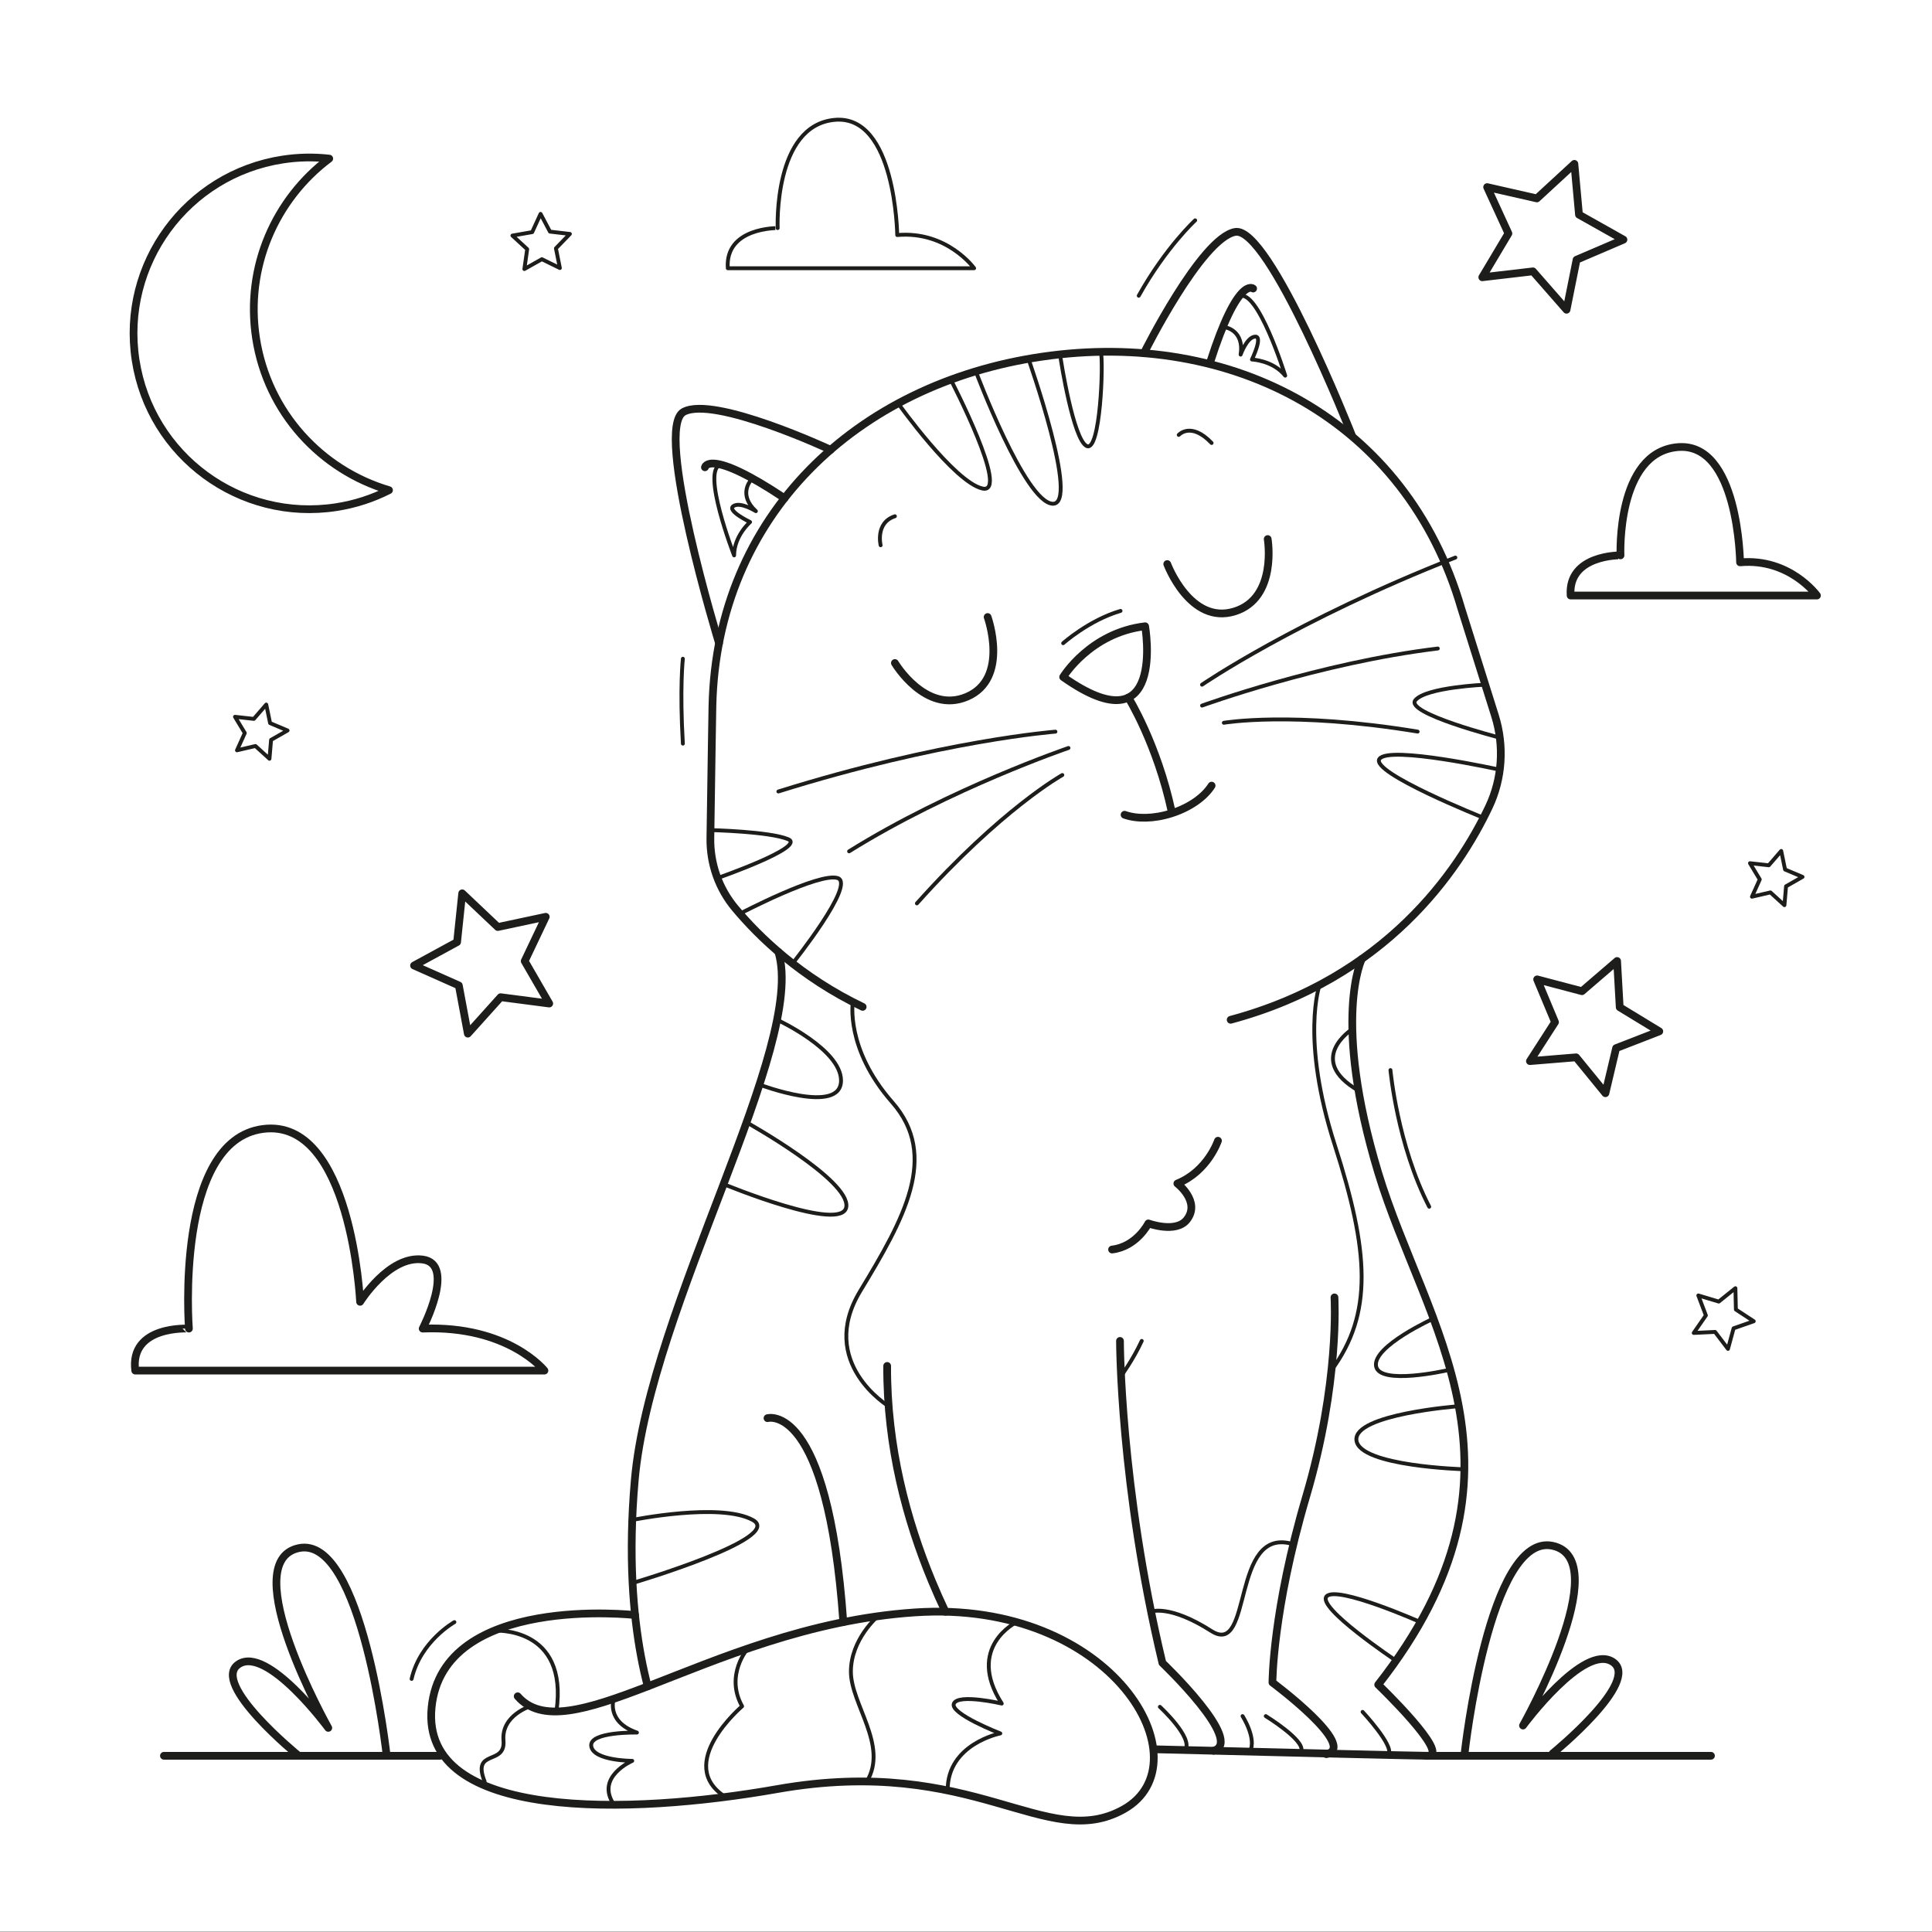 <?xml version="1.0" encoding="utf-8"?>
<!-- Generator: Adobe Illustrator 27.5.0, SVG Export Plug-In . SVG Version: 6.00 Build 0)  -->
<svg version="1.1" xmlns="http://www.w3.org/2000/svg" xmlns:xlink="http://www.w3.org/1999/xlink" x="0px" y="0px"
	 viewBox="0 0 499.999 500" style="enable-background:new 0 0 499.999 500;" xml:space="preserve">
<rect x="0" y="0" width="499.999" height="500" fill="#808080" stroke="none"/>
<g id="BACKGROUND">
	<rect y="-0.109" style="fill:#FFFFFF;" width="500" height="500"/>
</g>
<g id="OBJECTS">
	<g id="CAT">
		<g>
			<path style="fill:none;stroke:#1D1D1B;stroke-width:2;stroke-linecap:round;stroke-linejoin:round;stroke-miterlimit:10;" d="
				M318.494,263.918c40.231-10.818,58.968-38.528,66.811-55.038c3.506-7.38,4.047-15.823,1.607-23.621
				c-3.751-11.989-7.143-22.755-8.726-27.769c-14.162-48.77-59.207-72.355-108.452-65.19c-48.229,7.017-84.198,41.159-85.356,90.271
				l-0.001-0.001c0,0-0.278,16.147-0.533,34.36c-0.092,6.597,2.158,13.02,6.389,18.082c6.186,7.401,16.952,17.875,33.026,25.565"/>
			<path style="fill:none;stroke:#1D1D1B;stroke-width:2;stroke-linecap:round;stroke-linejoin:round;stroke-miterlimit:10;" d="
				M275.145,175.213c0,0,6.945-11.45,21.211-13.139C296.356,162.074,301.987,194.172,275.145,175.213z"/>
			<path style="fill:none;stroke:#1D1D1B;stroke-width:2;stroke-linecap:round;stroke-linejoin:round;stroke-miterlimit:10;" d="
				M292.019,180.535c0,0,7.434,11.901,11.235,29.639"/>
			<path style="fill:none;stroke:#1D1D1B;stroke-linecap:round;stroke-linejoin:round;stroke-miterlimit:10;" d="M273.145,189.353
				c0,0-29.47,2.253-71.704,15.486"/>
			<path style="fill:none;stroke:#1D1D1B;stroke-linecap:round;stroke-linejoin:round;stroke-miterlimit:10;" d="M276.524,193.576
				c0,0-30.596,10.418-56.781,26.748"/>
			<path style="fill:none;stroke:#1D1D1B;stroke-linecap:round;stroke-linejoin:round;stroke-miterlimit:10;" d="M274.928,200.575
				c0,0-15.728,8.728-37.635,33.224"/>
			<path style="fill:none;stroke:#1D1D1B;stroke-linecap:round;stroke-linejoin:round;stroke-miterlimit:10;" d="M311.081,177.197
				c0,0,24.368-16.725,65.565-32.901"/>
			<path style="fill:none;stroke:#1D1D1B;stroke-linecap:round;stroke-linejoin:round;stroke-miterlimit:10;" d="M311.097,182.605
				c0,0,30.366-11.071,61.004-14.77"/>
			<path style="fill:none;stroke:#1D1D1B;stroke-linecap:round;stroke-linejoin:round;stroke-miterlimit:10;" d="M316.729,187.057
				c0,0,17.725-3.063,50.15,2.28"/>
			<path style="fill:none;stroke:#1D1D1B;stroke-width:2;stroke-linecap:round;stroke-linejoin:round;stroke-miterlimit:10;" d="
				M231.597,171.583c0,0,7.915,13.319,18.661,8.729c11.065-4.726,5.337-20.629,5.337-20.629"/>
			<path style="fill:none;stroke:#1D1D1B;stroke-width:2;stroke-linecap:round;stroke-linejoin:round;stroke-miterlimit:10;" d="
				M328.076,139.506c0,0,2.59,15.275-8.571,18.734c-11.493,3.561-17.423-12.268-17.423-12.268"/>
			<path style="fill:none;stroke:#1D1D1B;stroke-width:2;stroke-linecap:round;stroke-linejoin:round;stroke-miterlimit:10;" d="
				M313.564,203.32c-1.829,2.917-5.624,5.657-10.43,7.18c-4.529,1.436-8.946,1.471-12.098,0.357"/>
			<path style="fill:none;stroke:#1D1D1B;stroke-width:2;stroke-linecap:round;stroke-linejoin:round;stroke-miterlimit:10;" d="
				M214.973,116.407c0,0-30.144-14.057-38.028-9.833c-7.884,4.223,9.14,59.888,9.14,59.888"/>
			<path style="fill:none;stroke:#1D1D1B;stroke-width:2;stroke-linecap:round;stroke-linejoin:round;stroke-miterlimit:10;" d="
				M182.436,120.934c0,0,0.942-5.115,20.602,8.001"/>
			<path style="fill:none;stroke:#1D1D1B;stroke-linecap:round;stroke-linejoin:round;stroke-miterlimit:10;" d="M194.214,124.443
				c0,0-3.191,3.624,1.408,7.847c0,0-4.036-2.534-5.819-1.314c-1.783,1.22,4.317,4.13,4.317,4.13s-4.13,3.566-4.13,8.634
				c0,0-8.665-22.3-3.441-23.492"/>
			<path style="fill:none;stroke:#1D1D1B;stroke-width:2;stroke-linecap:round;stroke-linejoin:round;stroke-miterlimit:10;" d="
				M296.04,91.415c0,0,14.813-29.78,23.61-31.391c8.797-1.611,30.177,52.53,30.177,52.53"/>
			<path style="fill:none;stroke:#1D1D1B;stroke-width:2;stroke-linecap:round;stroke-linejoin:round;stroke-miterlimit:10;" d="
				M324.306,74.676c0,0-3.924-3.413-11.125,19.097"/>
			<path style="fill:none;stroke:#1D1D1B;stroke-linecap:round;stroke-linejoin:round;stroke-miterlimit:10;" d="M317.282,84.761
				c0,0,4.754,0.845,3.79,7.014c0,0,1.577-4.497,3.732-4.654c2.155-0.157-0.802,5.92-0.802,5.92s5.452,0.215,8.611,4.179
				c0,0-7.123-22.84-11.951-20.516"/>
			<path style="fill:none;stroke:#1D1D1B;stroke-linecap:round;stroke-linejoin:round;stroke-miterlimit:10;" d="M227.908,141.112
				c0,0-1.444-5.819,3.689-7.508"/>
			<path style="fill:none;stroke:#1D1D1B;stroke-linecap:round;stroke-linejoin:round;stroke-miterlimit:10;" d="M305.055,112.555
				c0,0,3.127-3.54,8.508,2.091"/>
			<path style="fill:none;stroke:#1D1D1B;stroke-linecap:round;stroke-linejoin:round;stroke-miterlimit:10;" d="M232.44,104.394
				c0,0,14.473,20.341,21.794,22.03c7.321,1.689-8.168-28.163-8.168-28.163"/>
			<path style="fill:none;stroke:#1D1D1B;stroke-linecap:round;stroke-linejoin:round;stroke-miterlimit:10;" d="M252.54,96.098
				c0,0,12.675,33.846,19.854,34.268c7.18,0.422-6.227-37.492-6.227-37.492"/>
			<path style="fill:none;stroke:#1D1D1B;stroke-linecap:round;stroke-linejoin:round;stroke-miterlimit:10;" d="M274.509,92.874
				c0,0,3.238,21.021,6.757,22.569s4.328-21.659,3.642-24.344"/>
			<path style="fill:none;stroke:#1D1D1B;stroke-linecap:round;stroke-linejoin:round;stroke-miterlimit:10;" d="M275.145,166.462
				c0,0,6.681-5.969,14.847-8.362"/>
			<path style="fill:none;stroke:#1D1D1B;stroke-width:2;stroke-linecap:round;stroke-linejoin:round;stroke-miterlimit:10;" d="
				M167.63,436.433c-0.605-2.304-1.203-4.917-1.748-7.843c-2.019-10.83-3.32-25.943-1.606-45.525
				c3.942-45.05,44.486-112.407,37.166-136.73"/>
			<path style="fill:none;stroke:#1D1D1B;stroke-width:2;stroke-linecap:round;stroke-linejoin:round;stroke-miterlimit:10;" d="
				M172.347,449.514"/>
			<path style="fill:none;stroke:#1D1D1B;stroke-width:2;stroke-linecap:round;stroke-linejoin:round;stroke-miterlimit:10;" d="
				M352.449,248.156c0,0-7.788,15.528,4.225,55.322c12.013,39.794,43.548,76.96,0,132.521c0,0,19.146,18.395,12.764,18.395
				c-2.523,0-33.864-0.763-70.839-1.686"/>
			<path style="fill:none;stroke:#1D1D1B;stroke-width:2;stroke-linecap:round;stroke-linejoin:round;stroke-miterlimit:10;" d="
				M345.357,335.764c0,0,1.408,21.962-7.32,51.526c-8.728,29.564-8.728,48.147-8.728,48.147s22.373,16.668,13.931,18.54"/>
			<path style="fill:none;stroke:#1D1D1B;stroke-width:2;stroke-linecap:round;stroke-linejoin:round;stroke-miterlimit:10;" d="
				M289.851,347.026c0,0,0,37.447,10.981,83.342c0,0,21.417,20.393,13.242,22.726"/>
			<path style="fill:none;stroke:#1D1D1B;stroke-width:2;stroke-linecap:round;stroke-linejoin:round;stroke-miterlimit:10;" d="
				M244.694,417.122c-1.21-2.55-2.401-5.215-3.549-7.987c-6.492-15.664-11.653-34.728-11.548-55.634"/>
			<path style="fill:none;stroke:#1D1D1B;stroke-width:2;stroke-linecap:round;stroke-linejoin:round;stroke-miterlimit:10;" d="
				M266.485,451.903"/>
			<path style="fill:none;stroke:#1D1D1B;stroke-width:2;stroke-linecap:round;stroke-linejoin:round;stroke-miterlimit:10;" d="
				M164.352,417.971c0,0-49.759-5.599-52.653,23.918c-2.894,29.517,51.526,27.814,89.418,21.125
				c51.193-9.037,69.662,16.504,89.737,5.209c21.24-11.951-2.634-54.403-54.144-50.931c-27.408,1.848-51.011,12.172-69.08,19.141
				c-15.888,6.129-27.496,9.664-33.65,2.562"/>
			<path style="fill:none;stroke:#1D1D1B;stroke-width:2;stroke-linecap:round;stroke-linejoin:round;stroke-miterlimit:10;" d="
				M198.626,367.017c0,0,15.594-4.516,19.623,52.787"/>
			<path style="fill:none;stroke:#1D1D1B;stroke-linecap:round;stroke-linejoin:round;stroke-miterlimit:10;" d="M327.58,444.126
				c0,0,10.042,6.165,9.198,8.967"/>
			<path style="fill:none;stroke:#1D1D1B;stroke-linecap:round;stroke-linejoin:round;stroke-miterlimit:10;" d="M321.573,444.126
				c0,0,3.765,5.878,1.883,9.199"/>
			<path style="fill:none;stroke:#1D1D1B;stroke-linecap:round;stroke-linejoin:round;stroke-miterlimit:10;" d="M300.175,441.724
				c0,0,8.727,8.016,6.569,11.188"/>
			<path style="fill:none;stroke:#1D1D1B;stroke-linecap:round;stroke-linejoin:round;stroke-miterlimit:10;" d="M352.639,443.038
				c0,0,8.071,8.643,6.757,10.938"/>
			<path style="fill:none;stroke:#1D1D1B;stroke-width:2;stroke-linecap:round;stroke-linejoin:round;stroke-miterlimit:10;" d="
				M315.209,295.219c0,0-2.628,7.884-10.512,11.075c0,0,6.135,4.705,2.44,9.385c-2.816,3.566-9.948,0.939-9.948,0.939
				s-3.003,6.007-9.385,6.757"/>
			<path style="fill:none;stroke:#1D1D1B;stroke-linecap:round;stroke-linejoin:round;stroke-miterlimit:10;" d="M183.875,214.83
				c0,0,15.313,0.345,20.1,2.356c4.786,2.011-18.298,10.056-18.298,10.056"/>
			<path style="fill:none;stroke:#1D1D1B;stroke-linecap:round;stroke-linejoin:round;stroke-miterlimit:10;" d="M191.477,236.469
				c0,0,20.522-10.755,25.309-9.227c4.786,1.529-11.671,22.105-11.671,22.105"/>
			<path style="fill:none;stroke:#1D1D1B;stroke-linecap:round;stroke-linejoin:round;stroke-miterlimit:10;" d="M384.386,177.197
				c0,0-15.276,0.645-18.092,4.007c-2.816,3.362,21.849,9.694,21.849,9.694"/>
			<path style="fill:none;stroke:#1D1D1B;stroke-linecap:round;stroke-linejoin:round;stroke-miterlimit:10;" d="M388.143,199.202
				c0,0-28.606-6.329-31.14-2.81c-2.534,3.52,26.938,15.249,26.938,15.249"/>
			<path style="fill:none;stroke:#1D1D1B;stroke-linecap:round;stroke-linejoin:round;stroke-miterlimit:10;" d="M341.501,254.91
				c0,0-4.947,13.842,3.94,41.435c8.887,27.593,9.937,43.664-0.865,58.294"/>
			<path style="fill:none;stroke:#1D1D1B;stroke-linecap:round;stroke-linejoin:round;stroke-miterlimit:10;" d="M220.712,259.312
				c0,0-2.002,12.069,10.199,25.959c12.201,13.89,3.003,30.221-8.259,48.804c-11.262,18.583,7.325,29.845,7.325,29.845"/>
			<path style="fill:none;stroke:#1D1D1B;stroke-linecap:round;stroke-linejoin:round;stroke-miterlimit:10;" d="M201.108,263.918
				c0,0,16.551,7.65,16.551,15.721c0,9.044-21.107,1.062-21.107,1.062"/>
			<path style="fill:none;stroke:#1D1D1B;stroke-linecap:round;stroke-linejoin:round;stroke-miterlimit:10;" d="M193.207,290.468
				c0,0,26.703,14.887,25.822,21.832c-0.881,6.945-31.763-5.856-31.763-5.856"/>
			<path style="fill:none;stroke:#1D1D1B;stroke-linecap:round;stroke-linejoin:round;stroke-miterlimit:10;" d="M163.624,393.368
				c0,0,22.754-4.62,31.201,0c8.447,4.62-31.116,16.312-31.116,16.312"/>
			<path style="fill:none;stroke:#1D1D1B;stroke-linecap:round;stroke-linejoin:round;stroke-miterlimit:10;" d="M263.095,419.804
				c0,0-13.226,6.435-3.84,21.076c0,0-11.262-2.628-12.389,0c-1.126,2.628,12.013,7.73,12.013,7.73s-13.732,2.693-13.623,14.75"/>
			<path style="fill:none;stroke:#1D1D1B;stroke-linecap:round;stroke-linejoin:round;stroke-miterlimit:10;" d="M227.198,418.278
				c0,0-6.986,5.896-6.986,14.342c0,8.447,9.749,19.13,4.124,28.43"/>
			<path style="fill:none;stroke:#1D1D1B;stroke-linecap:round;stroke-linejoin:round;stroke-miterlimit:10;" d="M193.505,426.648
				c0,0-5.954,6.814-1.449,14.933c0,0-17.655,14.983-4.322,23.471"/>
			<path style="fill:none;stroke:#1D1D1B;stroke-linecap:round;stroke-linejoin:round;stroke-miterlimit:10;" d="M158.829,439.664
				c0,0-2.062,5.908,6.009,8.724c0,0-12.389-0.289-11.826,3.516c0.563,3.805,10.611,3.805,10.611,3.805s-9.691,4.156-4.708,11.37"/>
			<path style="fill:none;stroke:#1D1D1B;stroke-linecap:round;stroke-linejoin:round;stroke-miterlimit:10;" d="M137.274,441.582
				c0,0-7.537,2.301-6.974,8.871c0.563,6.57-8.259,2.049-4.88,10.597"/>
			<path style="fill:none;stroke:#1D1D1B;stroke-linecap:round;stroke-linejoin:round;stroke-miterlimit:10;" d="M127.931,422.014
				c0,0,19.263-1.261,16.072,20.91"/>
			<path style="fill:none;stroke:#1D1D1B;stroke-linecap:round;stroke-linejoin:round;stroke-miterlimit:10;" d="M297.899,417.09
				c0,0,4.716-1.927,15.603,5.018c10.887,6.945,4.88-27.474,21.211-22.465"/>
			<path style="fill:none;stroke:#1D1D1B;stroke-linecap:round;stroke-linejoin:round;stroke-miterlimit:10;" d="M370.984,341.24
				c0,0-15.624,7.1-14.873,12.262c0.751,5.162,18.395,1.137,18.395,1.137"/>
			<path style="fill:none;stroke:#1D1D1B;stroke-linecap:round;stroke-linejoin:round;stroke-miterlimit:10;" d="M377.527,363.919
				c0,0-27.234,2.065-26.484,8.823c0.751,6.758,27.941,7.508,27.941,7.508"/>
			<path style="fill:none;stroke:#1D1D1B;stroke-linecap:round;stroke-linejoin:round;stroke-miterlimit:10;" d="M290.137,356.133
				c0,0,3.093-4.227,5.346-9.107"/>
			<path style="fill:none;stroke:#1D1D1B;stroke-linecap:round;stroke-linejoin:round;stroke-miterlimit:10;" d="M367.611,419.804
				c0,0-21.448-9.521-24.264-6.705c-2.816,2.816,17.949,16.676,17.949,16.676"/>
			<path style="fill:none;stroke:#1D1D1B;stroke-linecap:round;stroke-linejoin:round;stroke-miterlimit:10;" d="M349.986,266.315
				c0,0-12.297,7.886,1.607,15.955"/>
		</g>
		
			<line style="fill:none;stroke:#1D1D1B;stroke-width:2;stroke-linecap:round;stroke-linejoin:round;stroke-miterlimit:10;" x1="113.883" y1="454.394" x2="42.422" y2="454.394"/>
		
			<line style="fill:none;stroke:#1D1D1B;stroke-width:2;stroke-linecap:round;stroke-linejoin:round;stroke-miterlimit:10;" x1="442.799" y1="454.394" x2="368.94" y2="454.394"/>
		<path style="fill:none;stroke:#1D1D1B;stroke-width:2;stroke-linecap:round;stroke-linejoin:round;stroke-miterlimit:10;" d="
			M77.288,454.394c0,0-23.01-18.724-15.565-23.686c7.444-4.963,23.235,16.468,23.235,16.468s-24.138-42.956-7.67-46.518
			c16.468-3.562,22.784,53.737,22.784,53.737"/>
		<path style="fill:none;stroke:#1D1D1B;stroke-width:2;stroke-linecap:round;stroke-linejoin:round;stroke-miterlimit:10;" d="
			M401.822,453.788c0,0,23.01-18.724,15.565-23.686c-7.444-4.963-23.235,16.468-23.235,16.468s24.138-42.956,7.67-46.518
			c-16.468-3.562-22.784,53.737-22.784,53.737"/>
		<path style="fill:none;stroke:#1D1D1B;stroke-linecap:round;stroke-linejoin:round;stroke-miterlimit:10;" d="M117.598,419.804
			c0,0-8.822,4.933-11.075,14.694"/>
		<path style="fill:none;stroke:#1D1D1B;stroke-linecap:round;stroke-linejoin:round;stroke-miterlimit:10;" d="M359.848,276.936
			c0,0,1.778,19.406,10.031,35.361"/>
		<path style="fill:none;stroke:#1D1D1B;stroke-linecap:round;stroke-linejoin:round;stroke-miterlimit:10;" d="M309.309,57.02
			c0,0-7.571,6.939-14.61,19.518"/>
		<path style="fill:none;stroke:#1D1D1B;stroke-linecap:round;stroke-linejoin:round;stroke-miterlimit:10;" d="M176.726,170.479
			c0,0-0.845,7.612,0,21.971"/>
		<path style="fill:none;stroke:#1D1D1B;stroke-width:2;stroke-linecap:round;stroke-linejoin:round;stroke-miterlimit:10;" d="
			M66.261,87.5c-2.838-18.411,5.023-35.998,18.945-46.454c-3.925-0.443-7.97-0.389-12.061,0.242
			C48.303,45.117,31.268,68.36,35.097,93.202c3.829,24.842,27.072,41.877,51.914,38.048c4.893-0.754,9.477-2.271,13.664-4.396
			C83.126,121.67,69.234,106.784,66.261,87.5z"/>
		
			<polygon style="fill:none;stroke:#1D1D1B;stroke-width:2;stroke-linecap:round;stroke-linejoin:round;stroke-miterlimit:10;" points="
			142.142,259.712 129.559,258.071 121.074,267.505 118.747,255.032 107.152,249.877 118.296,243.809 119.615,231.189 
			128.83,239.913 141.24,237.267 135.791,248.727 		"/>
		<polygon style="fill:none;stroke:#1D1D1B;stroke-linecap:round;stroke-linejoin:round;stroke-miterlimit:10;" points="
			61.33,194.179 63.353,189.707 60.816,185.506 65.694,186.047 68.905,182.336 69.898,187.143 74.42,189.05 70.155,191.479 
			69.738,196.369 66.11,193.064 		"/>
		<polygon style="fill:none;stroke:#1D1D1B;stroke-linecap:round;stroke-linejoin:round;stroke-miterlimit:10;" points="
			453.403,232.068 455.425,227.596 452.888,223.395 457.766,223.937 460.978,220.226 461.97,225.032 466.492,226.94 
			462.227,229.369 461.81,234.259 458.182,230.954 		"/>
		
			<polygon style="fill:none;stroke:#1D1D1B;stroke-width:2;stroke-linecap:round;stroke-linejoin:round;stroke-miterlimit:10;" points="
			405.416,80.159 396.723,70.226 383.613,71.755 390.374,60.419 384.868,48.423 397.739,51.35 407.447,42.407 408.64,55.552 
			420.146,62.021 408.013,67.218 		"/>
		<polygon style="fill:none;stroke:#1D1D1B;stroke-linecap:round;stroke-linejoin:round;stroke-miterlimit:10;" points="
			447.2,349.094 443.853,344.699 438.335,344.965 441.48,340.424 439.522,335.258 444.813,336.846 449.12,333.387 449.246,338.91 
			453.866,341.938 448.652,343.763 		"/>
		
			<polygon style="fill:none;stroke:#1D1D1B;stroke-width:2;stroke-linecap:round;stroke-linejoin:round;stroke-miterlimit:10;" points="
			395.943,274.615 402.437,264.53 397.811,253.463 409.409,256.523 418.505,248.703 419.179,260.679 429.426,266.913 
			418.245,271.255 415.482,282.927 407.898,273.635 		"/>
		<polygon style="fill:none;stroke:#1D1D1B;stroke-linecap:round;stroke-linejoin:round;stroke-miterlimit:10;" points="
			144.896,69.366 140.231,67.08 135.705,69.627 136.437,64.485 132.616,60.967 137.733,60.074 139.898,55.353 142.328,59.943 
			147.487,60.544 143.872,64.273 		"/>
		<path style="fill:none;stroke:#1D1D1B;stroke-width:2;stroke-linecap:round;stroke-linejoin:round;stroke-miterlimit:10;" d="
			M35.001,354.71h105.899c0,0-9.314-11.761-31.515-10.869c0,0,8.686-16.752,0-17.878c-8.686-1.126-16.194,10.946-16.194,10.946
			s-2.253-47.736-25.153-44.733c-22.9,3.003-19.146,51.665-19.146,51.665S33.499,342.913,35.001,354.71z"/>
		<path style="fill:none;stroke:#1D1D1B;stroke-width:2;stroke-linecap:round;stroke-linejoin:round;stroke-miterlimit:10;" d="
			M406.474,154.12h63.75c0,0-7.001-9.727-19.899-8.586c0,0-0.368-31.287-16.214-29.813c-15.846,1.474-14.727,28.006-14.727,28.006
			S405.737,143.509,406.474,154.12z"/>
		<path style="fill:none;stroke:#1D1D1B;stroke-linecap:round;stroke-linejoin:round;stroke-miterlimit:10;" d="M188.351,69.419
			h63.75c0,0-7.001-9.727-19.899-8.586c0,0-0.368-31.287-16.214-29.813c-15.845,1.474-14.727,28.006-14.727,28.006
			S187.614,58.808,188.351,69.419z"/>
	</g>
</g>
</svg>

